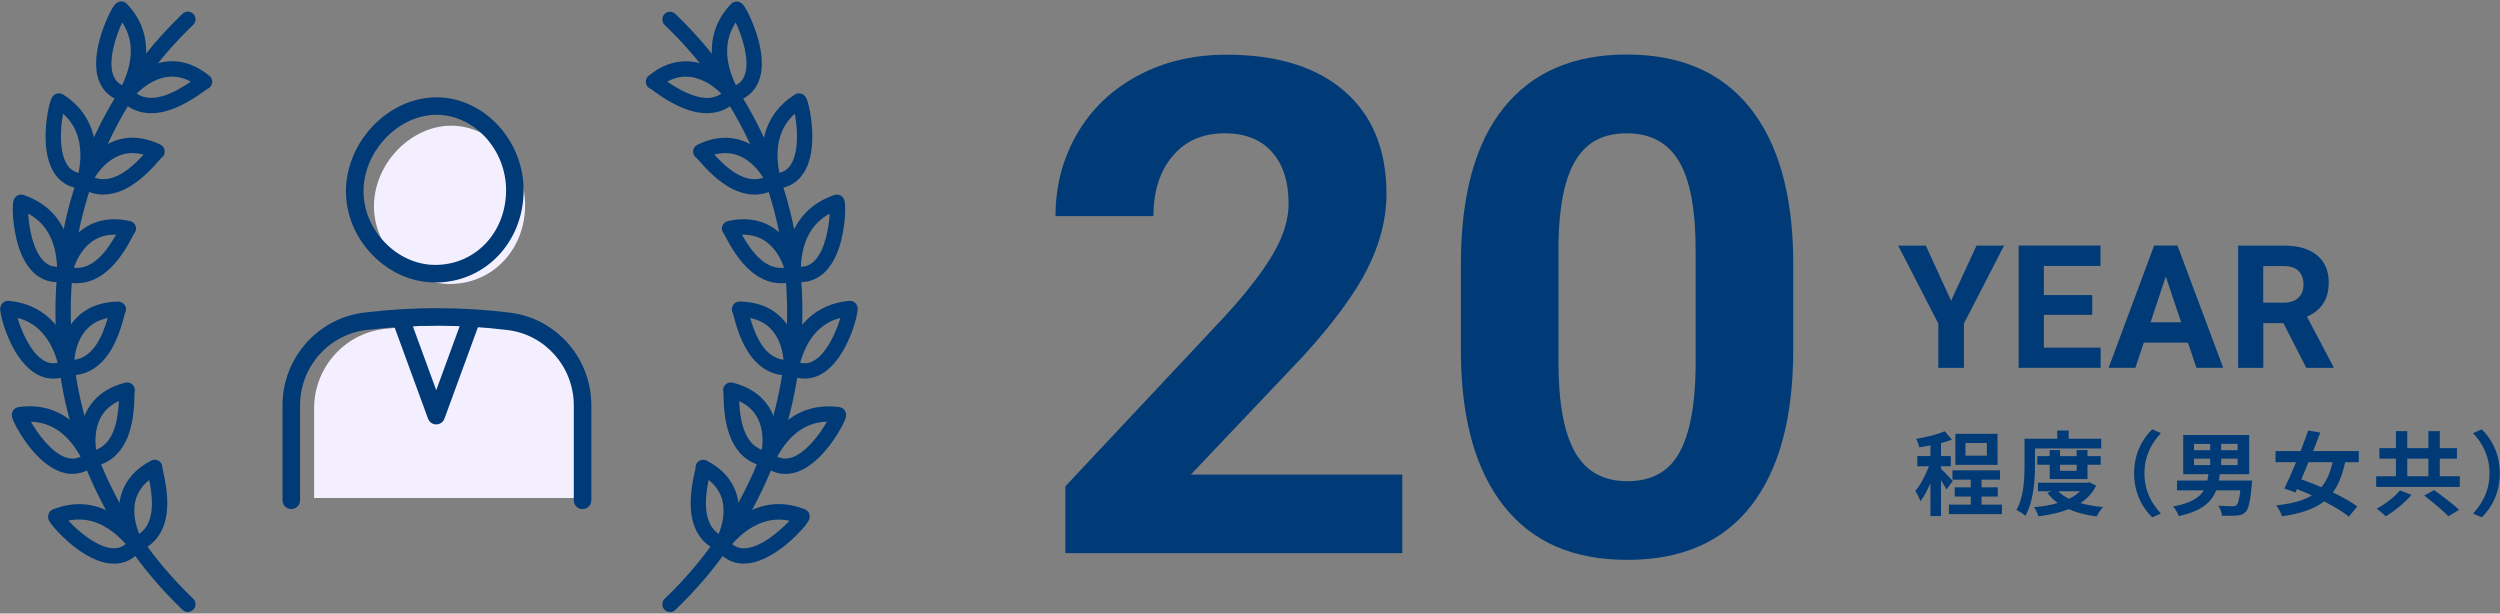 <?xml version="1.0" encoding="UTF-8"?><svg id="txt" xmlns="http://www.w3.org/2000/svg" width="436" height="107" viewBox="0 0 436 107"><rect x="0" y="0" width="436" height="107" fill="#808080" stroke="none"/><defs><style>.cls-1{fill:#003b77;}.cls-2{fill:#f4efff;}</style></defs><g><path class="cls-1" d="M244.59,96.47h-58.79v-11.66l27.74-29.57c3.81-4.16,6.63-7.79,8.45-10.9,1.83-3.1,2.74-6.05,2.74-8.84,0-3.81-.96-6.8-2.89-8.98-1.92-2.18-4.67-3.27-8.25-3.27-3.85,0-6.88,1.33-9.1,3.98s-3.33,6.14-3.33,10.46h-17.08c0-5.22,1.25-9.99,3.74-14.31,2.49-4.32,6.02-7.71,10.57-10.16,4.56-2.45,9.72-3.68,15.49-3.68,8.83,0,15.7,2.12,20.59,6.36,4.89,4.24,7.33,10.23,7.33,17.97,0,4.24-1.1,8.56-3.3,12.96-2.2,4.4-5.97,9.52-11.31,15.37l-19.5,20.56h36.87v13.72Z"/><path class="cls-1" d="M312.74,61.01c0,11.86-2.46,20.93-7.36,27.21-4.91,6.28-12.1,9.42-21.56,9.42s-16.49-3.08-21.44-9.25-7.48-15-7.6-26.51v-15.79c0-11.98,2.48-21.07,7.45-27.27,4.97-6.2,12.12-9.31,21.47-9.31s16.49,3.07,21.44,9.22c4.95,6.15,7.48,14.97,7.6,26.48v15.79Zm-17.02-17.36c0-7.11-.97-12.29-2.92-15.54-1.94-3.24-4.98-4.86-9.1-4.86s-6.96,1.54-8.87,4.63c-1.91,3.09-2.92,7.91-3.03,14.47v20.87c0,7,.95,12.2,2.86,15.6,1.9,3.4,4.96,5.1,9.16,5.1s7.17-1.63,9.01-4.89c1.85-3.26,2.81-8.25,2.89-14.98v-20.4Z"/></g><g><path class="cls-1" d="M339.47,85.38c-.19-.42-.58-1.04-.96-1.62v6.24h-1.84v-5.75c-.51,1.23-1.12,2.37-1.75,3.17-.18-.54-.58-1.33-.88-1.81,.9-1.04,1.78-2.74,2.37-4.29h-2.03v-1.78h2.29v-1.86c-.67,.13-1.33,.24-1.95,.32-.1-.43-.32-1.07-.53-1.46,1.76-.3,3.73-.77,4.96-1.33l1.26,1.46c-.58,.22-1.22,.43-1.9,.61v2.26h1.71v1.78h-1.71v.46c.43,.35,1.75,1.75,2.05,2.1l-1.09,1.49Zm9.67,2.62v1.66h-9.25v-1.66h3.81v-1.41h-2.8v-1.6h2.8v-1.33h-3.19v-1.63h8.29v1.63h-3.22v1.33h2.83v1.6h-2.83v1.41h3.55Zm-.77-6.93h-7.35v-5.41h7.35v5.41Zm-1.86-3.81h-3.73v2.21h3.73v-2.21Z"/><path class="cls-1" d="M354.91,80.99c0,2.59-.24,6.51-1.7,8.98-.32-.32-1.12-.85-1.55-1.04,1.33-2.27,1.42-5.6,1.42-7.94v-4.48h5.7v-1.42h1.99v1.42h5.68v1.7h-11.54v2.79Zm10.66,3.71c-.64,1.28-1.58,2.27-2.74,3.04,1.17,.34,2.5,.56,3.94,.69-.38,.4-.88,1.14-1.12,1.63-1.84-.22-3.47-.64-4.87-1.26-1.57,.62-3.36,1.01-5.27,1.25-.14-.48-.48-1.2-.77-1.6,1.47-.13,2.88-.35,4.15-.72-.7-.5-1.33-1.09-1.84-1.78l.75-.27h-2.38v-1.49h8.63l.34-.08,1.18,.59Zm-8.1-1.15v-2.5h-2.16v-1.5h2.16v-1.06h1.79v1.06h2.91v-1.06h1.89v1.06h2.3v1.5h-2.3v2.5h-6.59Zm1.5,2.13c.48,.51,1.12,.94,1.87,1.31,.74-.35,1.39-.8,1.92-1.31h-3.79Zm.29-4.63v1.06h2.91v-1.06h-2.91Z"/><path class="cls-1" d="M372.19,82.55c0-3.43,1.42-5.99,3.15-7.68l1.52,.67c-1.6,1.73-2.87,3.94-2.87,7.01s1.26,5.28,2.87,7.01l-1.52,.67c-1.73-1.7-3.15-4.26-3.15-7.68Z"/><path class="cls-1" d="M392.77,83.79s-.03,.51-.06,.77c-.26,2.91-.58,4.23-1.09,4.74-.45,.45-.93,.58-1.58,.62-.56,.05-1.54,.03-2.54,.02-.03-.54-.29-1.26-.62-1.75,.99,.08,2,.1,2.43,.1,.32,0,.51-.02,.7-.16,.29-.24,.53-1.04,.7-2.62h-4.21c-.8,2.06-2.5,3.62-6.53,4.5-.14-.5-.61-1.25-.99-1.67,3.12-.61,4.61-1.55,5.36-2.83h-4.67v-1.71h5.3c.06-.35,.13-.72,.18-1.1h-4.4v-6.83h11.51v6.83h-5.11c-.05,.38-.11,.74-.18,1.1h5.81Zm-10.13-5.27h2.82v-1.1h-2.82v1.1Zm0,2.59h2.82v-1.12h-2.82v1.12Zm7.6-3.7h-2.87v1.1h2.87v-1.1Zm0,2.58h-2.87v1.12h2.87v-1.12Z"/><path class="cls-1" d="M408.99,80.61c-.48,2.23-1.15,3.94-2.14,5.27,1.67,.8,3.2,1.66,4.26,2.43l-1.46,1.79c-1.02-.83-2.59-1.76-4.32-2.66-1.75,1.36-4.11,2.13-7.35,2.61-.18-.61-.61-1.39-1.01-1.91,2.69-.3,4.69-.82,6.21-1.74-.88-.4-1.74-.77-2.59-1.1l-.27,.59-1.92-.7c.61-1.25,1.33-2.87,2.03-4.58h-3.58v-1.94h4.37c.48-1.25,.94-2.48,1.33-3.58l2.1,.35c-.38,1.02-.8,2.13-1.25,3.23h7.97v1.94h-2.37Zm-6.39,0c-.42,1.04-.85,2.05-1.25,2.99,1.09,.38,2.29,.85,3.49,1.38,.91-1.09,1.54-2.51,1.97-4.37h-4.21Z"/><path class="cls-1" d="M428.99,83.06v1.86h-14.58v-1.86h3.44v-3.07h-2.88v-1.84h2.88v-2.96h1.98v2.96h3.68v-2.96h1.99v2.96h2.99v1.84h-2.99v3.07h3.49Zm-8.42,3.25c-1.2,1.38-2.96,2.82-4.5,3.73-.42-.42-1.12-1.02-1.57-1.33,1.5-.8,3.2-2.11,4.05-3.19l2.02,.78Zm-.74-3.25h3.68v-3.07h-3.68v3.07Zm4.69,2.42c1.36,.98,3.34,2.46,4.35,3.44l-1.89,1.12c-.88-.98-2.79-2.53-4.21-3.62l1.75-.94Z"/><path class="cls-1" d="M435.97,82.55c0,3.42-1.42,5.99-3.15,7.68l-1.52-.67c1.6-1.73,2.87-3.94,2.87-7.01s-1.26-5.28-2.87-7.01l1.52-.67c1.73,1.7,3.15,4.26,3.15,7.68Z"/></g><g><g><path class="cls-2" d="M78.43,49.52h.05c3.57,0,6.88-1.4,9.31-3.95,2.44-2.55,3.79-6.03,3.79-9.8,0-7.44-5.86-13.79-12.8-13.85h-.09c-3.4,0-6.83,1.56-9.43,4.29-2.59,2.71-4.06,6.29-4.04,9.82,.02,3.47,1.43,6.81,3.96,9.41,2.55,2.62,5.83,4.07,9.25,4.09Z"/><path class="cls-2" d="M90.57,57.38c-3.55-.43-7.43-.7-11.58-.71-4.33-.01-8.35,.27-12.03,.71-6.97,.84-12.18,6.81-12.18,13.84v15.63h47.95v-15.63c0-7.01-5.2-12.99-12.16-13.83Z"/></g><g><g><g><path class="cls-1" d="M75.91,49.26h-.06c-4.03-.02-7.9-1.72-10.89-4.79-2.96-3.04-4.6-6.95-4.63-11.03-.03-4.13,1.69-8.3,4.7-11.46,3.04-3.19,7.08-5.01,11.1-5.01h.11c8.18,.08,15.08,7.5,15.08,16.2,0,4.38-1.58,8.44-4.44,11.44-2.87,3-6.76,4.66-10.97,4.66Zm.21-29.24c-3.17,0-6.41,1.48-8.87,4.07h0c-2.47,2.59-3.87,5.99-3.85,9.33,.02,3.28,1.36,6.44,3.76,8.91,2.41,2.48,5.51,3.85,8.71,3.87h.05c3.35,0,6.46-1.32,8.75-3.71,2.31-2.42,3.59-5.73,3.59-9.33,0-7.06-5.51-13.08-12.04-13.14h-.09Zm-9.98,3.01h0Z"/><path class="cls-1" d="M101.6,88.79c-.84,0-1.53-.68-1.53-1.53v-16.56c0-6.69-4.96-12.34-11.54-13.14-4-.49-8.07-.74-12.09-.75-4.18-.01-8.4,.24-12.55,.74-6.59,.8-11.56,6.45-11.56,13.14v16.56c0,.84-.68,1.53-1.53,1.53s-1.53-.68-1.53-1.53v-16.56c0-8.24,6.13-15.19,14.25-16.18,4.27-.52,8.62-.78,12.93-.76,4.15,0,8.34,.27,12.45,.77,8.11,.98,14.23,7.94,14.23,16.17v16.56c0,.84-.68,1.53-1.53,1.53Z"/></g><path class="cls-1" d="M76.09,74.02c-.64,0-1.22-.4-1.44-1l-5.91-16.14c-.29-.79,.12-1.67,.91-1.96,.79-.29,1.67,.12,1.96,.91l4.47,12.22,4.47-12.22c.29-.79,1.17-1.2,1.96-.91,.79,.29,1.2,1.17,.91,1.96l-5.91,16.14c-.22,.6-.79,1-1.44,1Z"/></g><g><g><path class="cls-1" d="M116.85,106.73c-.35,0-.7-.14-.97-.41-.51-.53-.49-1.38,.04-1.89,6.95-6.66,12.34-14.5,16.01-23.3,3.54-8.49,5.34-17.49,5.34-26.74s-1.8-18.25-5.34-26.74c-3.67-8.81-9.06-16.65-16.01-23.3-.53-.51-.55-1.36-.04-1.89,.51-.53,1.36-.55,1.89-.04,7.22,6.91,12.81,15.06,16.63,24.21,3.68,8.82,5.54,18.16,5.54,27.77,0,9.61-1.86,18.95-5.54,27.77-3.81,9.15-9.41,17.29-16.63,24.21-.26,.25-.59,.37-.93,.37Z"/><path class="cls-1" d="M125.88,96.21c-.16,0-.33-.03-.48-.09h0c-2.91-1.12-4.61-3.61-4.9-7.2-.22-2.71,.4-5.47,.7-6.79,.04-.18,.08-.37,.11-.51,0-.13,0-.25,.03-.38,.13-.59,.63-1.02,1.24-1.05,.27-.01,.53,.05,.75,.18,4.43,2.33,5.46,5.82,5.55,8.33,.07,1.91-.39,3.62-.78,4.71-.29,.8-.86,2.21-1.5,2.59-.22,.13-.46,.2-.71,.2Zm.44-2.6s.02,0,.03,.01c.06,.02,.11,.05,.17,.08-.07-.04-.14-.07-.2-.09Zm-2.74-9.9c-.28,1.34-.57,3.19-.43,4.99,.17,2.07,.89,3.52,2.18,4.4,.52-1.23,1.2-3.49,.67-5.73-.34-1.44-1.15-2.67-2.42-3.66Z"/><path class="cls-1" d="M129.73,98.3c-1.97,0-3.66-.9-4.94-2.64-.35-.48-.34-1.13,.01-1.6,.07-.09,.15-.17,.24-.24,.04-.05,.1-.12,.15-.18,.72-.84,2.4-2.8,4.94-4.2,3.28-1.81,6.73-2.01,10.24-.61,.18,.07,.34,.18,.47,.31,.36,.37,.47,.91,.3,1.41-.28,.81-1.98,2.65-3.48,3.95-1.68,1.46-4.24,3.29-6.87,3.7-.37,.06-.72,.08-1.07,.08Zm-2.05-3.42c.65,.55,1.4,.79,2.29,.74,2.78-.16,6.07-3.04,7.72-4.81-2.14-.45-4.24-.12-6.25,.99-1.72,.94-3,2.24-3.76,3.09Zm-1.77-1.34c.14,0,.29,.03,.43,.08-.15-.06-.29-.08-.43-.08Z"/><path class="cls-1" d="M133.8,81.39c-.06,0-.12,0-.17-.01h0c-3.1-.42-5.35-2.43-6.5-5.81-.87-2.56-.92-5.33-.95-6.66,0-.17,0-.35-.01-.48-.04-.12-.06-.25-.06-.39,0-.61,.41-1.15,1-1.3,.23-.06,.47-.06,.7,0,5.02,1.27,6.85,4.54,7.49,7.07,.45,1.75,.4,3.4,.28,4.48-.24,2.18-.7,2.6-.85,2.74-.25,.23-.59,.36-.92,.36Zm.44-2.6s0,0,0,0c0,0,0,0,0,0Zm-.3-.07s.03,0,.05,0c.09,.01,.17,.03,.25,.06-.1-.04-.21-.06-.3-.07Zm-5.04-8.78c.16,3.4,.88,7.35,3.96,8.51,.2-1.28,.29-3.53-.71-5.49-.68-1.32-1.76-2.33-3.25-3.01Z"/><path class="cls-1" d="M136.98,82.65c-1.42,0-2.78-.53-4.03-1.57-.47-.39-.61-1.04-.36-1.59,.04-.09,.1-.18,.16-.26,.03-.05,.07-.13,.1-.19,3.92-7.7,9.54-8.61,13.56-8.03,.22,.03,.43,.12,.6,.25,.41,.3,.61,.79,.54,1.32-.1,.78-1.21,2.82-2.46,4.56-1.28,1.78-3.33,4.1-5.79,5.06-.78,.3-1.55,.45-2.31,.45Zm-1.42-3.02c.78,.39,1.57,.45,2.44,.18,2.58-.79,5.05-4.21,6.22-6.27-3.56,.09-6.47,2.13-8.66,6.08Zm-1.76-.91c.08,0,.16,0,.24,.02-.11-.02-.22-.03-.33-.02,.03,0,.06,0,.09,0Z"/><path class="cls-1" d="M137.25,65.46c-2.76,0-5.12-1.43-6.85-4.18-1.44-2.28-2.13-4.94-2.46-6.22-.04-.16-.09-.33-.12-.45-.07-.12-.12-.24-.15-.38-.14-.6,.16-1.22,.71-1.5,.2-.1,.42-.14,.64-.14,5.3,.08,7.84,2.94,9.03,5.33,.78,1.56,1.09,3.12,1.21,4.15,.25,2.13-.1,2.62-.23,2.8-.23,.31-.58,.51-.96,.55h0c-.28,.03-.55,.04-.82,.04Zm-6.42-10c.94,3.24,2.55,6.87,5.81,7.28-.11-1.28-.54-3.45-1.95-5.1-.96-1.13-2.26-1.86-3.86-2.18Z"/><path class="cls-1" d="M140.32,66.03c-.98,0-1.97-.25-2.97-.74-.56-.28-.85-.9-.71-1.5,.02-.09,.05-.17,.08-.25,.01-.06,.03-.13,.05-.19,2.02-8.34,7.28-10.52,11.34-10.88,.24-.02,.48,.02,.7,.13,.45,.22,.74,.66,.77,1.18,.08,1.13-1.73,8.4-5.88,11.18-1.07,.72-2.21,1.07-3.38,1.07Zm-.77-2.76c.85,.2,1.64,.07,2.43-.39,2.31-1.35,3.91-5.19,4.58-7.44-3.45,.9-5.8,3.53-7.01,7.83Zm-1.62-.52c-.25,0-.47,.07-.65,.17,.19-.11,.42-.17,.65-.17Z"/><path class="cls-1" d="M136.21,49.4c-2.08,0-4.08-.91-5.9-2.7-1.93-1.89-3.2-4.33-3.82-5.5-.08-.15-.16-.31-.22-.41-.1-.1-.18-.22-.24-.36-.27-.57-.1-1.24,.4-1.63,.16-.12,.34-.2,.53-.25h0c5.26-1.16,8.41,1.11,10.13,3.23,1.08,1.33,1.71,2.75,2.06,3.7,.72,2.01,.49,2.51,.38,2.76-.15,.34-.44,.6-.79,.72h0c-.85,.29-1.69,.44-2.52,.44Zm-6.82-8.47c1.66,2.95,4.06,6.13,7.34,5.77-.4-1.23-1.31-3.24-3.09-4.53-1.19-.87-2.62-1.29-4.25-1.23Z"/><path class="cls-1" d="M139.65,49.2c-.53,0-1.09-.07-1.67-.2-.62-.14-1.05-.7-1.03-1.33,0-.08,.01-.16,.03-.24,0-.06,0-.13,0-.2,.07-8.59,4.68-11.93,8.54-13.22,.25-.08,.51-.09,.76-.03,1.02,.26,1.08,1.32,1.1,1.77,.02,.42,.02,.96,0,1.54-.04,.87-.18,2.6-.64,4.49-1.18,4.8-3.71,7.41-7.08,7.41Zm5.05-11.94c-3.14,1.68-4.83,4.78-5.03,9.26,.88,0,1.62-.31,2.28-.94,1.94-1.85,2.62-5.97,2.75-8.32Zm-6.67,9.12c-.12,.02-.23,.06-.33,.11,.1-.05,.22-.09,.33-.11Zm0,0s0,0,0,0c0,0,0,0,0,0Z"/><path class="cls-1" d="M131.6,33.93c-1.54,0-3.13-.49-4.74-1.47-2.32-1.41-4.15-3.52-5.03-4.53-.12-.13-.24-.28-.33-.37-.13-.08-.25-.19-.35-.32-.38-.52-.35-1.23,.09-1.7,.11-.12,.25-.23,.4-.3h0c4.92-2.38,8.56-.81,10.74,.93,1.33,1.06,2.25,2.28,2.8,3.12,1.16,1.8,1.04,2.35,.98,2.61-.08,.35-.3,.65-.59,.84h0c-1.25,.8-2.59,1.2-3.98,1.2Zm-7.03-6.96c2.32,2.53,5.43,5.13,8.53,4.02-.68-1.12-2.07-2.92-4.12-3.79-1.37-.58-2.85-.65-4.41-.23Z"/><path class="cls-1" d="M134.85,32.94c-.64,0-1.19-.46-1.31-1.09-.01-.07-.02-.14-.02-.21-.01-.06-.03-.13-.05-.2-1.95-8.45,1.73-12.8,5.17-14.96,.23-.15,.51-.22,.78-.2,1.02,.06,1.32,1.05,1.46,1.53,.13,.45,.26,1.01,.38,1.64,.17,.94,.46,2.82,.4,4.88-.06,2.33-.53,4.23-1.39,5.66-1.17,1.93-3.04,2.95-5.42,2.95h0Zm-1.32-1.21h0Zm.82-1.37c-.27,.11-.46,.28-.6,.47,.15-.21,.35-.37,.6-.47Zm4.27-10.53c-2.67,2.38-3.57,5.84-2.7,10.32,.85-.2,1.49-.67,1.99-1.43,1.49-2.3,1.15-6.55,.71-8.89Z"/><path class="cls-1" d="M123.28,19.74c-1.18,0-2.3-.25-3.26-.56-2.61-.86-4.94-2.54-6.06-3.34-.16-.11-.33-.24-.44-.32-.16-.06-.32-.15-.45-.27-.49-.44-.58-1.18-.22-1.73,.07-.11,.16-.21,.26-.29h0c4.29-3.53,8.3-2.74,10.91-1.46,1.52,.75,2.7,1.73,3.41,2.42,1.58,1.52,1.56,2.05,1.55,2.36-.01,.33-.15,.65-.37,.88h0c-1.64,1.74-3.55,2.31-5.33,2.31Zm-6.93-5.5c5.22,3.53,7.89,3.17,9.45,2.1-.95-.97-2.83-2.51-5.15-2.89-1.46-.24-2.9,.03-4.3,.79Zm-1.51,1.03s-.02,.02-.03,.03c-.04,.03-.07,.06-.11,.08,.05-.03,.1-.07,.14-.11Z"/><path class="cls-1" d="M127.63,17.85c-.54,0-1.03-.32-1.24-.84-.02-.05-.04-.1-.05-.15-.03-.06-.07-.14-.1-.21-.5-.99-1.68-3.32-2.01-6.22-.43-3.75,.67-7.03,3.27-9.75,.21-.22,.49-.36,.79-.4,.98-.13,1.48,.73,1.78,1.24,.27,.46,.58,1.08,.87,1.74,.45,1.01,1.27,3.04,1.67,5.27,.4,2.16,.32,4.01-.23,5.5-.72,1.96-2.26,3.27-4.45,3.78-.1,.02-.2,.03-.3,.03Zm-1.25-.91h0Zm.57-1.58c-.3,.18-.48,.43-.57,.69,.1-.28,.3-.53,.57-.69Zm1.36-11.44c-1.21,1.82-1.69,3.9-1.43,6.2,.23,1.99,.95,3.7,1.45,4.73,.77-.38,1.28-.98,1.57-1.82,.91-2.64-.55-6.89-1.59-9.11Z"/></g><g><path class="cls-1" d="M32.77,106.73c-.33,0-.67-.12-.93-.37-7.22-6.91-12.81-15.06-16.63-24.21-3.68-8.82-5.54-18.16-5.54-27.77s1.86-18.95,5.54-27.77c3.81-9.15,9.41-17.29,16.63-24.21,.53-.51,1.38-.49,1.89,.04,.51,.53,.49,1.38-.04,1.89-6.95,6.66-12.34,14.5-16.01,23.3-3.54,8.49-5.34,17.49-5.34,26.74s1.8,18.25,5.34,26.74c3.67,8.81,9.06,16.65,16.01,23.3,.53,.51,.55,1.36,.04,1.89-.26,.27-.61,.41-.97,.41Z"/><path class="cls-1" d="M19.89,98.3c-.35,0-.7-.03-1.07-.08-2.64-.41-5.2-2.24-6.88-3.7-1.49-1.3-3.2-3.13-3.48-3.95-.17-.5-.05-1.04,.3-1.41,.13-.14,.29-.24,.47-.32,3.51-1.4,6.96-1.2,10.24,.61,2.55,1.4,4.23,3.36,4.94,4.2,.05,.06,.11,.13,.15,.18,.09,.07,.17,.15,.24,.25,.35,.47,.36,1.12,.01,1.59-1.27,1.74-2.96,2.64-4.93,2.64Zm-7.96-7.5c1.65,1.78,4.95,4.65,7.72,4.81,.89,.05,1.63-.19,2.28-.74-.76-.84-2.04-2.14-3.76-3.09-2.01-1.11-4.11-1.44-6.25-.99Zm11.74,2.74c-.13,0-.26,.03-.39,.08,.13-.05,.26-.07,.39-.08Z"/><path class="cls-1" d="M23.74,96.21c-.25,0-.5-.07-.72-.21-.63-.4-1.21-1.8-1.5-2.61-.39-1.1-.85-2.82-.77-4.74,.1-2.51,1.14-5.97,5.55-8.29,.23-.13,.49-.2,.75-.18,.6,.03,1.11,.46,1.24,1.05,.03,.13,.04,.26,.03,.38,.03,.13,.07,.33,.11,.51,.3,1.32,.92,4.08,.7,6.79-.3,3.59-1.99,6.08-4.9,7.2h0c-.16,.06-.32,.09-.48,.09Zm.99-2.22h0Zm-1.44-.38c-.06,.02-.12,.05-.18,.08,.05-.03,.1-.05,.15-.07,0,0,.02,0,.03-.01Zm2.74-9.9c-1.27,1-2.08,2.23-2.42,3.67-.53,2.23,.15,4.49,.67,5.72,2.73-1.85,2.43-5.98,1.75-9.39Z"/><path class="cls-1" d="M12.64,82.65c-.76,0-1.54-.15-2.32-.46-2.46-.96-4.51-3.28-5.79-5.06-1.25-1.74-2.35-3.78-2.46-4.56-.07-.52,.13-1.02,.54-1.32,.18-.13,.38-.22,.6-.25,3.75-.55,7.04,.43,9.78,2.9,2.13,1.92,3.28,4.17,3.77,5.13,.03,.06,.07,.14,.1,.19,.06,.08,.12,.17,.16,.26,.26,.55,.11,1.21-.35,1.59-1.25,1.04-2.61,1.57-4.03,1.57Zm-7.25-9.1c1.17,2.06,3.64,5.48,6.22,6.27,.87,.26,1.66,.21,2.44-.18-2.19-3.96-5.1-6-8.66-6.08Zm10.42,5.17c-.08,0-.16,0-.24,.02,.11-.02,.22-.03,.33-.02-.03,0-.06,0-.1,0Z"/><path class="cls-1" d="M15.82,81.39c-.34,0-.67-.13-.92-.36-.61-.56-.79-2.2-.85-2.74-.12-1.08-.17-2.73,.28-4.48,.64-2.52,2.47-5.79,7.49-7.07,.23-.06,.47-.07,.7,0,.59,.15,1,.69,1,1.3,0,.14-.02,.27-.06,.4,0,.13,0,.31-.01,.48-.03,1.33-.08,4.1-.95,6.66-1.15,3.38-3.4,5.39-6.49,5.8h0c-.06,0-.12,.01-.17,.01Zm1.17-1.95h0Zm-1.3-.72c-.1,0-.2,.03-.31,.07,.08-.03,.17-.05,.26-.06,.02,0,.03,0,.05,0Zm5.04-8.78c-1.48,.68-2.57,1.69-3.24,3.01-1,1.96-.91,4.21-.72,5.49,3.08-1.16,3.8-5.11,3.96-8.5Z"/><path class="cls-1" d="M9.3,66.03c-1.17,0-2.32-.36-3.38-1.07C1.77,62.18-.04,54.9,.03,53.78c.04-.52,.33-.96,.78-1.18,.22-.11,.46-.15,.7-.13,4.05,.36,9.31,2.54,11.34,10.87,.02,.06,.03,.14,.05,.2,.04,.08,.07,.17,.09,.25,.14,.6-.15,1.23-.71,1.5-1,.5-2,.74-2.97,.74Zm-6.25-10.6c.67,2.25,2.27,6.09,4.58,7.44,.78,.46,1.57,.59,2.43,.39-1.21-4.3-3.57-6.93-7.01-7.83Zm8.63,7.32c.23,0,.45,.06,.64,.17-.18-.1-.39-.17-.64-.17Z"/><path class="cls-1" d="M12.37,65.46c-.27,0-.55-.01-.82-.04h0c-.38-.04-.73-.24-.96-.55-.14-.2-.48-.66-.23-2.8,.12-1.03,.43-2.59,1.21-4.14,1.19-2.39,3.73-5.25,9.03-5.33,.21,0,.43,.04,.63,.14,.55,.27,.85,.89,.71,1.49-.03,.14-.08,.27-.15,.38-.03,.12-.08,.29-.12,.45-.33,1.28-1.02,3.94-2.46,6.22-1.73,2.74-4.09,4.17-6.85,4.17Zm.59-1.69h0Zm5.83-8.31c-1.6,.32-2.89,1.05-3.86,2.18-1.41,1.65-1.84,3.82-1.95,5.1,3.26-.41,4.87-4.04,5.81-7.28Z"/><path class="cls-1" d="M9.97,49.2c-3.37,0-5.91-2.62-7.08-7.43-.46-1.88-.6-3.61-.64-4.48-.03-.58-.03-1.12,0-1.54,.03-.45,.09-1.51,1.1-1.77,.25-.06,.51-.05,.76,.03,3.86,1.29,8.47,4.63,8.54,13.22,0,.07,0,.14,0,.2,.02,.08,.02,.16,.03,.24,.01,.63-.42,1.18-1.03,1.33-.57,.13-1.13,.2-1.67,.2Zm-5.05-11.94c.13,2.35,.81,6.47,2.75,8.32,.66,.63,1.4,.94,2.28,.94-.2-4.48-1.88-7.58-5.03-9.26Zm6.68,9.12c.11,.02,.22,.06,.31,.1-.1-.05-.2-.08-.31-.1Zm0,0s0,0,0,0c0,0,0,0,0,0Zm0,0s0,0,0,0c0,0,0,0,0,0Z"/><path class="cls-1" d="M13.41,49.4c-.83,0-1.67-.15-2.52-.44h0c-.34-.12-.64-.38-.79-.72-.1-.22-.34-.75,.38-2.76,.34-.96,.98-2.37,2.06-3.7,1.71-2.11,4.86-4.39,10.13-3.23h0c.19,.04,.37,.13,.53,.24,.5,.38,.66,1.06,.4,1.63-.06,.13-.14,.25-.24,.36-.06,.11-.14,.27-.22,.41-.61,1.17-1.89,3.61-3.82,5.5-1.82,1.79-3.82,2.7-5.9,2.7Zm-.51-2.71c3.28,.36,5.68-2.82,7.34-5.76-1.63-.05-3.06,.36-4.25,1.23-1.77,1.3-2.69,3.31-3.09,4.53Z"/><path class="cls-1" d="M14.77,32.94h0c-2.38,0-4.25-1.02-5.42-2.95-.86-1.42-1.33-3.32-1.39-5.65-.06-2.07,.23-3.95,.4-4.89,.12-.63,.25-1.2,.38-1.64,.14-.48,.44-1.47,1.46-1.53,.28-.02,.55,.06,.79,.2,3.43,2.16,7.12,6.5,5.17,14.95-.02,.07-.03,.14-.05,.2,0,.07,0,.14-.02,.21-.12,.63-.67,1.09-1.31,1.09Zm.49-2.58c.26,.1,.47,.28,.62,.5-.14-.2-.34-.39-.62-.5Zm-4.26-10.53c-.44,2.34-.78,6.59,.71,8.89,.49,.76,1.14,1.23,1.99,1.43,.87-4.47-.03-7.94-2.7-10.32Z"/><path class="cls-1" d="M18.02,33.93c-1.39,0-2.73-.4-3.98-1.2h0c-.29-.19-.51-.49-.59-.84-.06-.26-.19-.81,.98-2.61,.54-.84,1.47-2.06,2.79-3.12,2.19-1.74,5.83-3.32,10.75-.94h0c.15,.08,.29,.18,.41,.31,.43,.47,.46,1.19,.08,1.7-.1,.13-.21,.24-.34,.32-.08,.09-.21,.24-.33,.37-.88,1.01-2.71,3.12-5.02,4.53-1.61,.98-3.21,1.47-4.75,1.47Zm-1.5-2.94c3.11,1.11,6.22-1.49,8.53-4.02-1.57-.43-3.05-.35-4.42,.23-2.05,.87-3.44,2.67-4.12,3.79Z"/><path class="cls-1" d="M21.99,17.85c-.1,0-.2-.01-.3-.04-2.19-.51-3.73-1.82-4.45-3.78-.55-1.48-.62-3.33-.23-5.5,.41-2.23,1.22-4.27,1.67-5.28,.29-.66,.6-1.28,.87-1.74,.3-.51,.8-1.37,1.78-1.25,.3,.04,.58,.18,.79,.4,2.6,2.72,3.7,6,3.27,9.75-.33,2.91-1.51,5.23-2.01,6.22-.03,.07-.08,.15-.1,.21-.01,.05-.03,.1-.05,.15-.21,.52-.71,.84-1.24,.84Zm.68-2.49c.27,.16,.46,.4,.57,.68-.09-.26-.27-.5-.57-.68Zm-1.36-11.44c-1.04,2.22-2.5,6.47-1.59,9.11,.29,.84,.8,1.44,1.57,1.82,.5-1.03,1.22-2.75,1.45-4.73,.27-2.31-.21-4.39-1.43-6.2Z"/><path class="cls-1" d="M26.34,19.74c-1.78,0-3.69-.57-5.33-2.31h0c-.22-.24-.36-.55-.37-.88-.01-.32-.03-.84,1.55-2.36,.72-.69,1.89-1.67,3.41-2.42,2.61-1.29,6.63-2.08,10.92,1.46h0c.1,.08,.19,.18,.27,.3,.37,.55,.27,1.29-.22,1.73-.14,.12-.29,.21-.45,.27-.11,.08-.29,.2-.44,.31-1.12,.8-3.45,2.48-6.06,3.34-.96,.32-2.08,.56-3.26,.56Zm-2.51-3.41c2.77,1.83,6.52-.09,9.45-2.09-1.4-.76-2.85-1.03-4.31-.79-2.32,.38-4.19,1.92-5.14,2.88Zm10.95-1.07c.05,.05,.11,.09,.16,.12-.05-.03-.09-.06-.13-.1-.01,0-.02-.02-.03-.03Z"/></g></g></g></g><g><path class="cls-1" d="M340.27,52.44l4.44-9.61h4.8l-7,13.59v7.73h-4.47v-7.73l-7-13.59h4.82l4.41,9.61Z"/><path class="cls-1" d="M364.89,54.91h-8.44v5.71h9.9v3.53h-14.3v-21.33h14.27v3.56h-9.87v5.08h8.44v3.44Z"/><path class="cls-1" d="M381.58,59.76h-7.71l-1.46,4.39h-4.67l7.94-21.33h4.07l7.98,21.33h-4.67l-1.48-4.39Zm-6.52-3.56h5.33l-2.68-7.98-2.65,7.98Z"/><path class="cls-1" d="M398.22,56.35h-3.5v7.81h-4.39v-21.33h7.92c2.52,0,4.46,.56,5.83,1.68s2.05,2.71,2.05,4.76c0,1.46-.32,2.67-.94,3.64-.63,.97-1.58,1.75-2.86,2.32l4.61,8.72v.21h-4.72l-4-7.81Zm-3.5-3.56h3.54c1.1,0,1.96-.28,2.56-.84s.91-1.34,.91-2.32-.29-1.8-.86-2.37c-.57-.58-1.45-.86-2.63-.86h-3.53v6.4Z"/></g></svg>